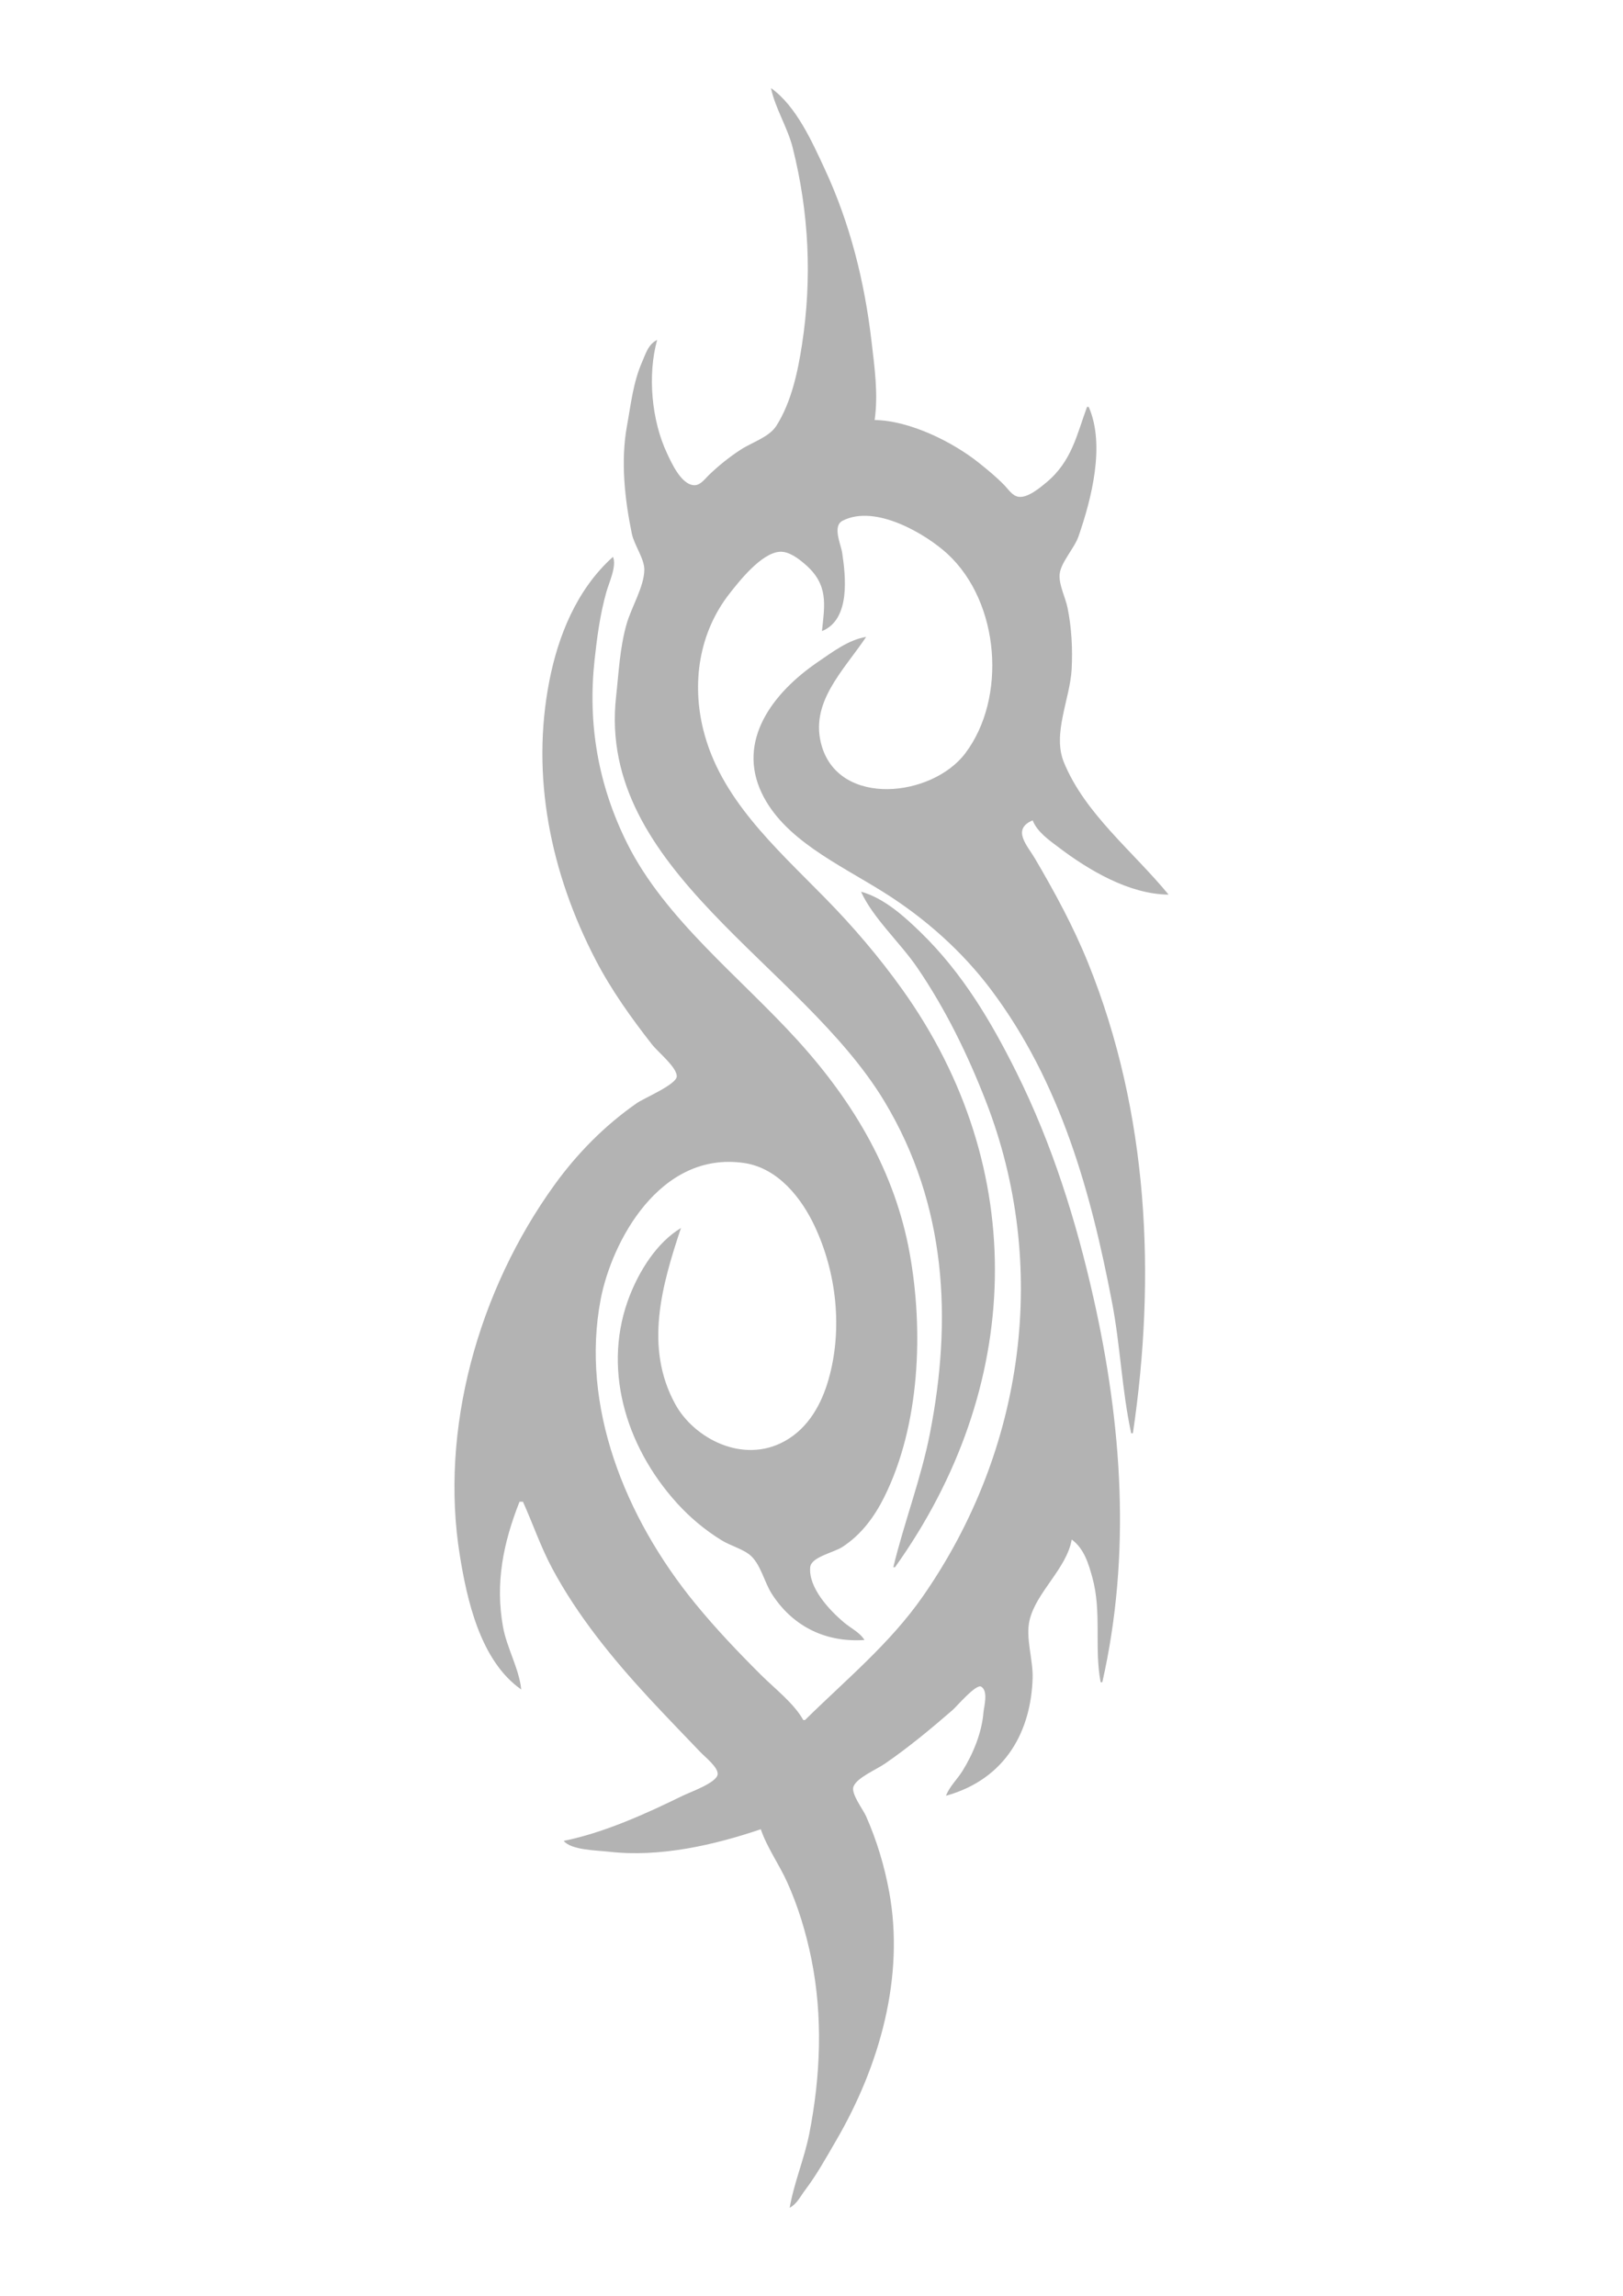 <?xml version="1.0" encoding="UTF-8" standalone="no"?>
<svg
   xmlns:dc="http://purl.org/dc/elements/1.1/"
   xmlns:cc="http://creativecommons.org/ns#"
   xmlns:rdf="http://www.w3.org/1999/02/22-rdf-syntax-ns#"
   xmlns:svg="http://www.w3.org/2000/svg"
   xmlns="http://www.w3.org/2000/svg"
   xmlns:sodipodi="http://sodipodi.sourceforge.net/DTD/sodipodi-0.dtd"
   xmlns:inkscape="http://www.inkscape.org/namespaces/inkscape"
   sodipodi:docname="sleeve_s.svg"
   inkscape:version="1.1-dev (ddb55ca, 2020-02-02)"
   id="svg6464"
   version="1.1"
   viewBox="0 0 210 297"
   height="297mm"
   width="210mm">
  <defs
     id="defs6458" />
  <sodipodi:namedview
     inkscape:window-maximized="0"
     inkscape:window-y="25"
     inkscape:window-x="0"
     inkscape:window-height="663"
     inkscape:window-width="1251"
     showgrid="false"
     inkscape:current-layer="layer1"
     inkscape:document-units="mm"
     inkscape:cy="560"
     inkscape:cx="400"
     inkscape:zoom="0.35"
     inkscape:pageshadow="2"
     inkscape:pageopacity="0.0"
     borderopacity="1.0"
     bordercolor="#666666"
     pagecolor="#ffffff"
     id="base" />
  <g
     id="layer1"
     inkscape:groupmode="layer"
     inkscape:label="Layer 1">
    <path
       style="fill:#b3b3b3;stroke:none;stroke-width:5.44;stroke-linecap:square;stroke-linejoin:bevel;stroke-miterlimit:5.9;stroke-dasharray:none;stroke-opacity:1;paint-order:stroke markers fill"
       d="m 99.757,11.393 c 0.541,2.607 2.153,5.096 2.812,7.722 2.111,8.41 2.515,16.902 1.207,25.425 -0.532,3.464 -1.351,7.439 -3.321,10.544 -0.935,1.473 -3.153,2.128 -4.655,3.111 -1.489,0.974 -2.874,2.093 -4.114,3.295 -0.449,0.436 -1.048,1.279 -1.822,1.279 -1.72,0 -3.027,-3.004 -3.547,-4.104 -2.028,-4.292 -2.543,-10.18 -1.289,-14.69 -1.153,0.56 -1.491,1.812 -1.936,2.825 -1.175,2.672 -1.454,5.494 -1.967,8.287 -0.831,4.524 -0.297,9.457 0.624,13.937 0.306,1.492 1.646,3.257 1.622,4.708 -0.036,2.164 -1.671,4.831 -2.285,6.961 -0.889,3.08 -1.022,6.287 -1.371,9.424 -2.491,22.421 23.986,34.548 34.716,52.357 8.095,13.436 8.768,28.272 5.897,42.94 -1.151,5.878 -3.336,11.511 -4.741,17.327 h 0.22 c 16.538,-23.15 17.595,-51.453 0.921,-74.769 -2.982,-4.17 -6.353,-8.126 -10.031,-11.865 -6.54,-6.649 -13.482,-12.843 -15.686,-21.658 -1.496,-5.985 -0.645,-12.537 3.416,-17.703 1.208,-1.537 4.058,-5.173 6.431,-5.363 1.239,-0.099 2.501,0.92 3.294,1.599 3.113,2.665 2.545,5.29 2.202,8.661 3.767,-1.519 3.044,-7.279 2.609,-10.17 -0.159,-1.056 -1.292,-3.416 0.062,-4.11 4.301,-2.204 10.898,1.821 13.578,4.298 6.796,6.283 7.679,18.682 2.284,25.802 -4.29,5.662 -16.215,6.977 -18.556,-0.942 -1.65,-5.58 2.752,-9.677 5.739,-14.125 -2.259,0.349 -4.404,1.988 -6.164,3.183 -6.098,4.139 -10.51,10.302 -7.366,16.969 2.833,6.009 9.915,9.201 15.729,12.835 5.459,3.412 10.253,7.724 13.918,12.59 9.118,12.108 13.001,26.451 15.698,40.492 1.078,5.609 1.273,11.377 2.481,16.95 h 0.22 c 3.002,-20.241 2.054,-41.403 -5.791,-60.832 -1.891,-4.683 -4.308,-9.142 -6.905,-13.56 -0.955,-1.624 -3.028,-3.737 -0.274,-4.897 0.597,1.516 2.156,2.583 3.517,3.608 3.693,2.78 8.947,5.961 14.07,5.997 -4.613,-5.615 -10.839,-10.471 -13.554,-17.138 -1.503,-3.692 0.819,-8.22 1.015,-12.053 0.133,-2.61 -0.005,-5.337 -0.533,-7.91 -0.276,-1.345 -1.135,-2.97 -1.023,-4.332 0.125,-1.515 1.903,-3.361 2.436,-4.897 1.689,-4.869 3.486,-11.832 1.327,-16.762 h -0.22 c -1.319,3.573 -1.963,7.042 -5.277,9.786 -0.761,0.63 -2.406,2.039 -3.607,1.837 -0.791,-0.133 -1.301,-0.967 -1.771,-1.453 -1.028,-1.065 -2.233,-2.058 -3.415,-2.996 -3.278,-2.602 -8.802,-5.403 -13.41,-5.479 0.482,-3.343 -0.012,-6.825 -0.403,-10.17 -0.896,-7.678 -2.75,-15.226 -6.105,-22.412 -1.548,-3.315 -3.621,-8.036 -6.903,-10.358 m 8.574,55.935 -0.22,0.188 0.22,-0.188 m -29.019,4.708 c -4.738,4.241 -7.108,10.315 -8.225,16.008 -2.412,12.293 0.105,24.827 5.996,36.16 1.997,3.842 4.559,7.437 7.286,10.923 0.762,0.975 3.231,2.944 3.194,4.124 -0.033,1.048 -4.217,2.793 -5.173,3.459 -4.217,2.939 -7.733,6.55 -10.595,10.498 -10.012,13.813 -14.918,31.868 -12.297,48.025 0.895,5.52 2.58,13.586 7.943,17.327 -0.275,-2.701 -1.867,-5.375 -2.358,-8.098 -1.021,-5.667 0.016,-10.822 2.138,-16.197 h 0.44 c 1.298,2.882 2.296,5.848 3.805,8.663 3.243,6.051 7.711,11.556 12.526,16.762 2.171,2.347 4.413,4.65 6.626,6.968 0.602,0.631 2.35,2 2.236,2.887 -0.14,1.089 -3.525,2.273 -4.527,2.763 -4.685,2.292 -10.106,4.767 -15.389,5.838 0.964,1.205 4.307,1.222 5.898,1.405 6.546,0.746 13.566,-0.864 19.603,-2.912 0.778,2.313 2.356,4.526 3.382,6.78 1.451,3.187 2.475,6.614 3.158,9.982 1.51,7.449 1.198,15.165 -0.261,22.6 -0.634,3.23 -1.989,6.383 -2.542,9.605 0.947,-0.495 1.384,-1.477 1.979,-2.26 1.54,-2.032 2.749,-4.239 4.011,-6.403 5.711,-9.786 8.892,-21.278 6.884,-32.205 -0.613,-3.335 -1.597,-6.635 -2.995,-9.793 -0.394,-0.889 -1.985,-2.915 -1.62,-3.844 0.444,-1.126 2.995,-2.209 4.052,-2.936 3.131,-2.155 5.972,-4.524 8.793,-6.968 0.489,-0.424 3.011,-3.398 3.672,-3.002 0.963,0.576 0.355,2.586 0.291,3.379 -0.204,2.548 -1.316,5.288 -2.715,7.533 -0.679,1.09 -1.686,2.015 -2.127,3.202 7.883,-2.202 11.02,-8.558 11.209,-15.255 0.067,-2.354 -0.935,-5.172 -0.397,-7.454 0.858,-3.64 4.798,-6.671 5.457,-10.437 1.616,1.175 2.189,3.185 2.664,4.897 1.248,4.505 0.224,9.081 1.074,13.56 h 0.22 c 3.736,-16.506 2.562,-33.266 -1.143,-49.72 -2.24,-9.949 -5.326,-19.856 -9.975,-29.192 -3.214,-6.453 -6.922,-12.777 -12.371,-18.08 -2.023,-1.969 -4.725,-4.454 -7.729,-5.273 1.519,3.384 5.088,6.62 7.252,9.793 3.729,5.468 6.569,11.329 8.903,17.327 8.211,21.102 5.116,44.965 -8.154,64.033 -4.241,6.093 -9.891,10.726 -15.256,16.008 h -0.22 c -1.2,-2.164 -3.657,-4.036 -5.467,-5.838 -2.997,-2.983 -5.868,-6.004 -8.506,-9.228 -9.171,-11.212 -14.866,-25.636 -12.242,-39.362 1.413,-7.391 7.607,-19.203 18.521,-17.642 4.519,0.646 7.509,4.699 9.101,8.037 2.929,6.144 3.705,13.499 1.863,19.963 -0.864,3.033 -2.512,6.241 -5.687,7.995 -5.417,2.992 -11.729,-0.38 -14.149,-4.793 -4.046,-7.378 -1.715,-15.421 0.739,-22.788 -3.183,1.922 -5.365,5.57 -6.595,8.663 -3.635,9.141 -0.732,19.414 6.081,26.932 1.664,1.835 3.583,3.459 5.79,4.816 1.137,0.699 2.891,1.158 3.814,2.038 1.246,1.187 1.727,3.398 2.629,4.823 2.538,4.008 6.687,6.386 12.023,6.027 -0.567,-0.957 -1.751,-1.518 -2.638,-2.262 -2.013,-1.691 -4.617,-4.56 -4.383,-7.151 0.12,-1.33 3.023,-1.881 4.163,-2.622 2.497,-1.62 4.184,-3.983 5.402,-6.422 4.675,-9.365 5.108,-21.693 3.295,-31.64 -1.879,-10.304 -7.06,-19.309 -14.506,-27.497 -7.475,-8.22 -17.15,-15.684 -22.017,-25.425 -3.797,-7.601 -5.128,-15.503 -4.241,-23.727 0.319,-2.961 0.718,-5.959 1.538,-8.855 0.347,-1.226 1.352,-3.319 0.851,-4.52 z"
       id="path1891-8"
       inkscape:connector-curvature="0"
       inkscape:export-filename="/Users/Jaycen/Desktop/joey cosplay reference/numbers and logos individual/sleeve_s.png"
       inkscape:export-xdpi="300"
       inkscape:export-ydpi="300" />
  </g>
</svg>
